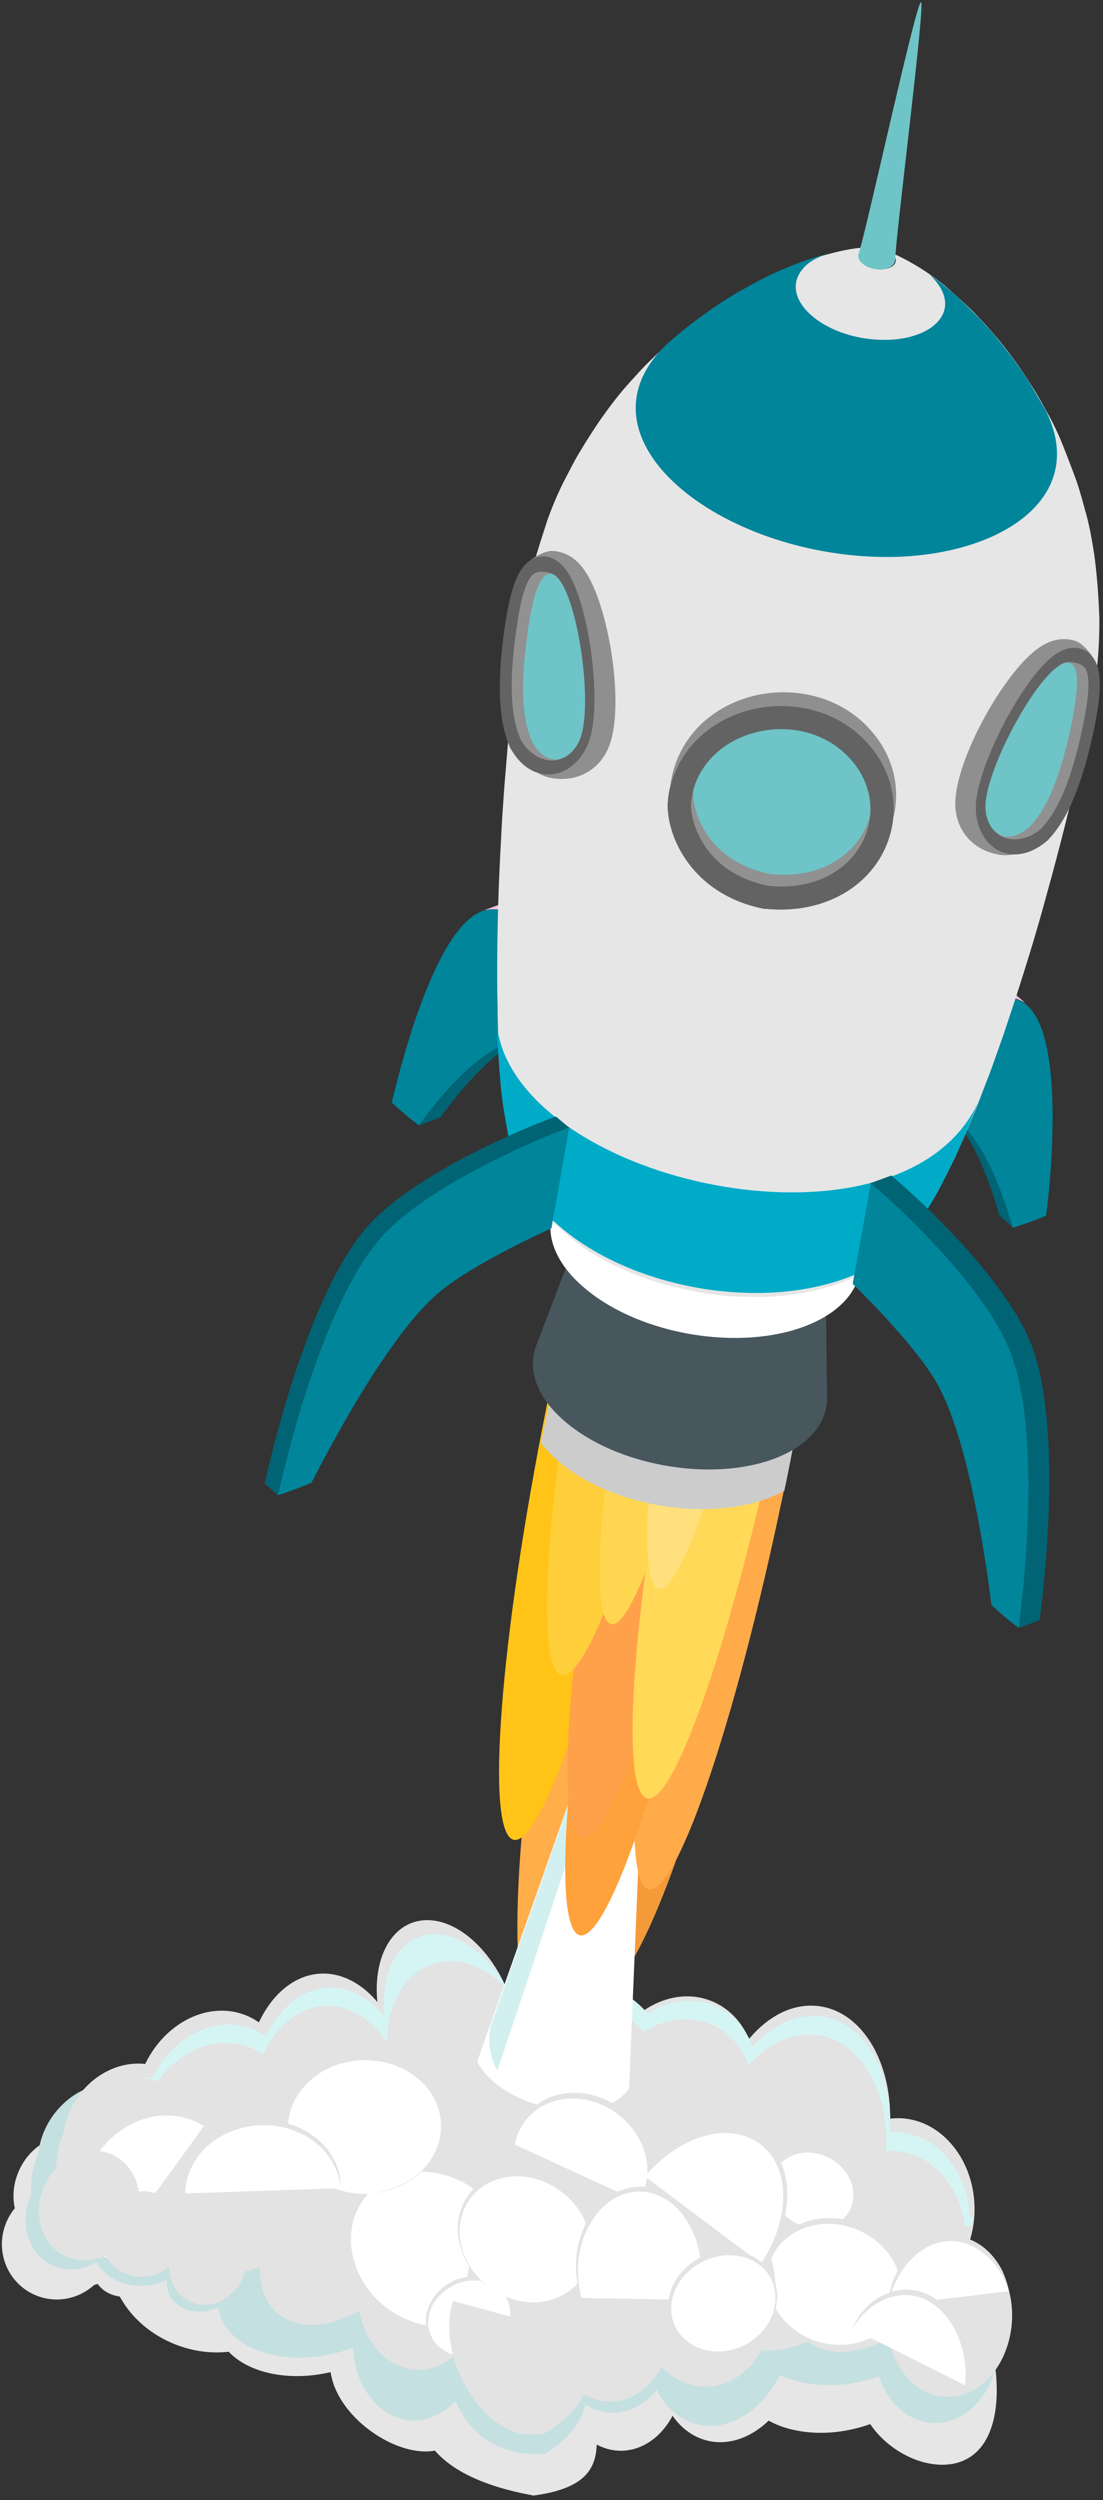 <svg width="289" height="655" xmlns="http://www.w3.org/2000/svg" xmlns:xlink="http://www.w3.org/1999/xlink" overflow="hidden"><rect width="100%" height="100%" fill="#333333" stroke="none"/><defs><clipPath id="clip0"><rect x="1740" y="340" width="289" height="655"/></clipPath></defs><g clip-path="url(#clip0)" transform="translate(-1740 -340)"><path d="M1927.03 649.607C1937.2 651.656 1935.4 703.178 1923 764.683 1910.61 826.189 1892.32 874.388 1882.15 872.339 1871.98 870.29 1873.78 818.768 1886.18 757.262 1898.58 695.757 1916.87 647.558 1927.03 649.607Z" fill="#FFAE4A" fill-rule="evenodd"/><path d="M1940.39 640.25C1950.56 642.299 1948.76 693.82 1936.36 755.326 1923.97 816.832 1905.67 865.031 1895.51 862.982 1885.34 860.932 1887.14 809.411 1899.54 747.905 1911.93 686.399 1930.23 638.2 1940.39 640.25Z" fill="#F59A38" fill-rule="evenodd"/><path d="M1914.92 902.983C1917.44 885.096 1931.26 872.255 1945.79 874.302 1960.32 876.348 1970.06 892.507 1967.54 910.394 1965.02 928.281 1951.2 941.122 1936.67 939.076 1922.14 937.029 1912.4 920.87 1914.92 902.983Z" fill="#E6E6E6" fill-rule="evenodd"/><path d="M1950.34 928.307C1950.04 915.256 1958.69 904.469 1969.67 904.213 1980.64 903.956 1989.79 914.327 1990.09 927.378 1990.4 940.428 1981.75 951.215 1970.77 951.472 1959.79 951.728 1950.65 941.357 1950.34 928.307Z" fill="#E6E6E6" fill-rule="evenodd"/><path d="M1856.05 914.846C1848.48 930.352 1831.86 935.985 1818.93 927.568 1805.99 919.151 1801.69 899.697 1809.24 884.282 1816.79 868.866 1833.43 863.143 1846.37 871.559 1859.3 879.976 1863.62 899.34 1856.05 914.846Z" fill="#E6E6E6" fill-rule="evenodd"/><path d="M1808.95 906.493C1804.21 918.655 1792.07 925.28 1781.84 921.291 1771.61 917.303 1767.16 904.21 1771.9 892.048 1776.65 879.886 1788.78 873.26 1799.01 877.249 1809.24 881.238 1813.69 894.331 1808.95 906.493Z" fill="#E6E6E6" fill-rule="evenodd"/><path d="M1817.34 943.856C1813.11 954.698 1799.1 959.359 1786.04 954.268 1772.99 949.176 1765.83 936.259 1770.06 925.417 1774.28 914.575 1788.3 909.914 1801.35 915.005 1814.41 920.097 1821.57 933.014 1817.34 943.856Z" fill="#E6E6E6" fill-rule="evenodd"/><path d="M1820.42 962.436C1806.01 963.435 1795.29 956.153 1796.5 946.132 1797.61 936.096 1810.25 927.158 1824.68 926.069 1839.09 925.07 1849.81 932.352 1848.6 942.372 1847.38 952.483 1834.74 961.421 1820.42 962.436Z" fill="#E6E6E6" fill-rule="evenodd"/><path d="M1930.91 902.741C1926.17 914.903 1914.03 921.528 1903.8 917.54 1893.58 913.551 1889.13 900.458 1893.87 888.296 1898.61 876.134 1910.75 869.509 1920.98 873.498 1931.21 877.486 1935.66 890.579 1930.91 902.741Z" fill="#E6E6E6" fill-rule="evenodd"/><path d="M1881.3 880.778C1883.87 893.138 1878.85 903.138 1870.21 903.105 1861.56 903.072 1852.45 893.003 1849.88 880.644 1847.31 868.284 1852.33 858.283 1860.98 858.317 1869.62 858.35 1878.73 868.419 1881.3 880.778Z" fill="#E6E6E6" fill-rule="evenodd"/><path d="M1904.53 885.772C1905.98 898.746 1898.3 910.249 1887.39 911.464 1876.48 912.68 1866.46 903.148 1865.02 890.174 1863.57 877.2 1871.25 865.697 1882.16 864.482 1893.07 863.266 1903.09 872.798 1904.53 885.772Z" fill="#E6E6E6" fill-rule="evenodd"/><path d="M1782.05 917.711C1775.93 926.152 1764.99 928.662 1757.62 923.318 1750.24 917.974 1749.22 906.8 1755.34 898.359 1761.46 889.919 1772.39 887.409 1779.77 892.753 1787.14 898.097 1788.16 909.271 1782.05 917.711Z" fill="#E6E6E6" fill-rule="evenodd"/><path d="M1784.23 925.162C1777.28 934.749 1764.84 937.588 1756.44 931.502 1748.04 925.416 1746.86 912.71 1753.81 903.122 1760.76 893.535 1773.2 890.696 1781.6 896.782 1790 902.868 1791.17 915.574 1784.23 925.162Z" fill="#E6E6E6" fill-rule="evenodd"/><path d="M1917.89 953.545C1921.23 964.179 1917.14 976.297 1908.76 980.589 1900.37 984.881 1890.78 979.658 1887.46 968.933 1884.12 958.299 1888.21 946.181 1896.59 941.889 1905.05 937.703 1914.55 942.911 1917.89 953.545Z" fill="#E6E6E6" fill-rule="evenodd"/><path d="M1861.37 948.061C1864.38 960.033 1865.83 977.127 1856.35 981.319 1846.87 985.51 1829.99 975.19 1826.98 963.218 1823.97 951.247 1829.15 938.205 1838.63 934.013 1848.11 929.821 1858.27 936.074 1861.37 948.061Z" fill="#E6E6E6" fill-rule="evenodd"/><path d="M1895.05 965.433 1852.05 955.538C1846.35 969.976 1845.93 987.671 1879.82 993.822 1901.36 990.915 1896.1 979.57 1895.05 965.433Z" fill="#E6E6E6" fill-rule="evenodd"/><path d="M1891.31 943.377C1890.18 954.528 1881.72 964.016 1872.3 964.684 1862.88 965.352 1856.2 956.826 1857.23 945.659 1858.36 934.508 1866.82 925.02 1876.24 924.353 1885.66 923.685 1892.43 932.226 1891.31 943.377Z" fill="#E6E6E6" fill-rule="evenodd"/><path d="M1768.36 919.236C1764.98 926.595 1757.03 930.169 1750.59 927.218 1744.15 924.267 1741.67 915.909 1745.04 908.549 1748.41 901.19 1756.36 897.616 1762.8 900.567 1769.24 903.518 1771.73 911.876 1768.36 919.236Z" fill="#E6E6E6" fill-rule="evenodd"/><path d="M1768.16 933.86C1764.79 941.22 1756.17 944.486 1748.9 941.156 1741.63 937.825 1738.47 929.159 1741.85 921.8 1745.22 914.441 1753.84 911.174 1761.11 914.505 1768.38 917.835 1771.54 926.501 1768.16 933.86Z" fill="#E6E6E6" fill-rule="evenodd"/><path d="M1783.18 936.161C1780.32 940.774 1774.08 942.932 1769.28 941.156 1764.47 939.38 1762.9 934.079 1765.75 929.466 1768.61 924.852 1774.85 922.695 1779.66 924.471 1784.46 926.246 1786.02 931.638 1783.18 936.161Z" fill="#E6E6E6" fill-rule="evenodd"/><path d="M1789.07 939.709C1786.21 944.322 1779.97 946.479 1775.16 944.704 1770.38 942.838 1768.78 937.627 1771.64 933.013 1774.5 928.4 1780.74 926.243 1785.54 928.018 1790.33 929.884 1791.93 935.095 1789.07 939.709Z" fill="#E6E6E6" fill-rule="evenodd"/><path d="M1771.94 933.438C1769.08 938.051 1762.84 940.209 1758.04 938.433 1753.23 936.657 1751.65 931.356 1754.51 926.743 1757.37 922.129 1763.61 919.972 1768.41 921.748 1773.2 923.614 1774.8 928.825 1771.94 933.438Z" fill="#E6E6E6" fill-rule="evenodd"/><path d="M1912.87 950.211C1916.13 936.475 1927.04 927.301 1937.23 929.721 1947.42 932.14 1953.04 945.236 1949.78 958.972 1946.52 972.708 1935.61 981.881 1925.42 979.462 1915.23 977.043 1909.61 963.946 1912.87 950.211Z" fill="#E6E6E6" fill-rule="evenodd"/><path d="M1957.71 977.298C1943.3 978.297 1932.58 971.015 1933.79 960.994 1934.9 950.958 1947.55 942.02 1961.97 940.931 1976.38 939.932 1987.1 947.214 1985.89 957.234 1984.69 967.255 1972.04 976.193 1957.71 977.298Z" fill="#E6E6E6" fill-rule="evenodd"/><path d="M1999.54 953.683C2002.55 965.655 2001.99 980.441 1992.51 984.633 1983.03 988.824 1968.25 980.828 1965.15 968.84 1962.14 956.868 1967.32 943.826 1976.8 939.634 1986.29 935.443 1996.43 941.786 1999.54 953.683Z" fill="#E6E6E6" fill-rule="evenodd"/><path d="M1925.57 926.803C1923.19 940.358 1899.28 947.478 1872.17 942.707 1845.06 937.935 1825.02 923.08 1827.4 909.525 1829.79 895.971 1853.7 888.85 1880.81 893.622 1907.92 898.393 1927.96 913.249 1925.57 926.803Z" fill="#E6E6E6" fill-rule="evenodd"/><path d="M1914.18 905.492C1916.7 887.605 1930.52 874.764 1945.05 876.811 1959.58 878.857 1969.31 895.016 1966.79 912.903 1964.28 930.79 1950.45 943.631 1935.92 941.585 1921.39 939.539 1911.66 923.379 1914.18 905.492Z" fill="#C5E0E0" fill-rule="evenodd"/><path d="M1948.91 924.156C1948.61 911.106 1957.26 900.318 1968.24 900.062 1979.21 899.805 1988.36 910.176 1988.66 923.227 1988.97 936.277 1980.32 947.064 1969.34 947.321 1958.36 947.577 1949.22 937.206 1948.91 924.156Z" fill="#C5E0E0" fill-rule="evenodd"/><path d="M1854.64 910.691C1847.07 926.197 1830.45 931.83 1817.52 923.413 1804.58 914.997 1800.28 895.542 1807.83 880.127 1815.4 864.621 1832.02 858.988 1844.96 867.404 1857.89 875.821 1862.21 895.185 1854.64 910.691Z" fill="#C5E0E0" fill-rule="evenodd"/><path d="M1809.62 905.865C1804.88 918.027 1792.74 924.653 1782.51 920.664 1772.28 916.675 1767.83 903.582 1772.58 891.42 1777.32 879.258 1789.45 872.633 1799.68 876.622 1809.91 880.611 1814.36 893.703 1809.62 905.865Z" fill="#C5E0E0" fill-rule="evenodd"/><path d="M1821.42 925.238C1816.01 939.097 1802.19 946.651 1790.55 942.111 1778.91 937.57 1773.85 922.655 1779.25 908.796 1784.66 894.937 1798.48 887.383 1810.12 891.923 1821.76 896.464 1826.82 911.379 1821.42 925.238Z" fill="#C5E0E0" fill-rule="evenodd"/><path d="M1821.08 957.622C1806.67 958.621 1795.95 951.339 1797.16 941.318 1798.27 931.282 1810.91 922.344 1825.34 921.255 1839.75 920.256 1850.47 927.538 1849.26 937.559 1848.04 947.669 1835.49 956.623 1821.08 957.622Z" fill="#C5E0E0" fill-rule="evenodd"/><path d="M1929.59 898.613C1924.85 910.775 1912.71 917.4 1902.48 913.411 1892.25 909.423 1887.81 896.33 1892.55 884.168 1897.29 872.006 1909.43 865.381 1919.66 869.369 1929.89 873.358 1934.33 886.451 1929.59 898.613Z" fill="#C5E0E0" fill-rule="evenodd"/><path d="M1879.98 876.639C1882.55 888.998 1877.54 899 1868.89 898.966 1860.25 898.933 1851.13 888.864 1848.56 876.505 1846 864.145 1851.01 854.144 1859.66 854.178 1868.3 854.211 1877.41 864.28 1879.98 876.639Z" fill="#C5E0E0" fill-rule="evenodd"/><path d="M1903.13 881.627C1904.57 894.601 1896.9 906.103 1885.98 907.319 1875.07 908.534 1865.05 899.002 1863.61 886.028 1862.16 873.055 1869.84 861.552 1880.75 860.336 1891.66 859.121 1901.68 868.653 1903.13 881.627Z" fill="#C5E0E0" fill-rule="evenodd"/><path d="M1780.64 913.542C1774.53 921.982 1763.59 924.492 1756.22 919.148 1748.84 913.804 1747.82 902.63 1753.94 894.19 1760.05 885.749 1770.99 883.239 1778.36 888.583 1785.74 893.927 1786.76 905.101 1780.64 913.542Z" fill="#C5E0E0" fill-rule="evenodd"/><path d="M1783.11 921.529C1776.16 931.117 1763.72 933.955 1755.32 927.869 1746.92 921.783 1745.75 909.077 1752.69 899.49 1759.64 889.902 1772.08 887.064 1780.48 893.15 1788.88 899.236 1790.06 911.942 1783.11 921.529Z" fill="#C5E0E0" fill-rule="evenodd"/><path d="M1915.83 943.6C1919.16 954.234 1915.08 966.352 1906.69 970.644 1898.31 974.936 1888.72 969.713 1885.4 958.989 1882.06 948.354 1886.15 936.236 1894.53 931.944 1902.9 927.743 1912.49 932.966 1915.83 943.6Z" fill="#C5E0E0" fill-rule="evenodd"/><path d="M1864.53 946.478C1867.28 957.288 1862.57 969.205 1853.91 972.982 1845.24 976.759 1836.02 971.042 1833.27 960.233 1830.52 949.423 1835.22 937.506 1843.89 933.729 1852.55 929.952 1861.78 935.669 1864.53 946.478Z" fill="#C5E0E0" fill-rule="evenodd"/><path d="M1889.9 939.223C1888.77 950.374 1880.31 959.861 1870.89 960.529 1861.47 961.197 1854.79 952.671 1855.82 941.504 1856.95 930.353 1865.41 920.865 1874.83 920.198 1884.34 919.546 1891.02 928.072 1889.9 939.223Z" fill="#C5E0E0" fill-rule="evenodd"/><path d="M1771.54 925.561C1768.16 932.921 1760.21 936.495 1753.77 933.544 1747.33 930.593 1744.85 922.234 1748.22 914.875 1751.59 907.516 1759.54 903.942 1765.98 906.893 1772.42 909.844 1774.91 918.202 1771.54 925.561Z" fill="#C5E0E0" fill-rule="evenodd"/><path d="M1802.5 940.026C1799.64 944.64 1793.4 946.797 1788.6 945.021 1783.81 943.155 1782.22 937.944 1785.07 933.331 1787.93 928.718 1794.17 926.56 1798.98 928.336 1803.76 930.202 1805.36 935.413 1802.5 940.026Z" fill="#C5E0E0" fill-rule="evenodd"/><path d="M1789.6 932.453C1786.03 937.964 1777.87 940.435 1771.27 937.785 1764.74 935.24 1762.28 928.576 1765.86 923.065 1769.43 917.555 1777.59 915.083 1784.19 917.734 1790.81 920.294 1793.17 926.943 1789.6 932.453Z" fill="#C5E0E0" fill-rule="evenodd"/><path d="M1910.21 945.938C1913.47 932.203 1924.38 923.029 1934.57 925.448 1944.76 927.868 1950.38 940.964 1947.11 954.699 1943.85 968.435 1932.95 977.609 1922.76 975.19 1912.57 972.77 1906.95 959.674 1910.21 945.938Z" fill="#C5E0E0" fill-rule="evenodd"/><path d="M1894.2 956.538 1858.47 948.11C1853.53 961.938 1860.58 984.761 1882.97 982.84 1893.38 976.021 1894.73 969.933 1894.2 956.538Z" fill="#C5E0E0" fill-rule="evenodd"/><path d="M1924.26 922.664C1921.87 936.219 1897.96 943.339 1870.85 938.568 1843.74 933.796 1823.7 918.941 1826.09 905.386 1828.47 891.832 1852.38 884.711 1879.49 889.483 1906.6 894.254 1926.64 909.11 1924.26 922.664Z" fill="#C5E0E0" fill-rule="evenodd"/><path d="M1930.84 917.497C1928.45 931.052 1904.54 938.172 1877.43 933.401 1850.33 928.629 1830.28 913.773 1832.67 900.219 1835.06 886.665 1858.97 879.545 1886.07 884.316 1913.18 889.087 1933.23 903.943 1930.84 917.497Z" fill="#E3E3E3" fill-rule="evenodd"/><path d="M1927.59 894.832C1930.11 876.945 1942.27 863.869 1954.74 865.626 1967.22 867.383 1975.29 883.308 1972.77 901.195 1970.25 919.082 1958.09 932.157 1945.62 930.4 1933.14 928.643 1925.07 912.718 1927.59 894.832Z" fill="#E3E3E3" fill-rule="evenodd"/><path d="M1955.59 919.055C1955.28 906.004 1963.93 895.217 1974.91 894.961 1985.89 894.704 1995.03 905.075 1995.34 918.125 1995.64 931.176 1986.99 941.963 1976.01 942.22 1965.04 942.476 1955.89 932.105 1955.59 919.055Z" fill="#E3E3E3" fill-rule="evenodd"/><path d="M1844.89 904.788C1839.43 919.922 1826.36 924.969 1815.82 916.138 1805.19 907.29 1801.08 887.867 1806.62 872.75 1812.16 857.633 1825.15 852.569 1835.78 861.417 1846.32 870.248 1850.43 889.671 1844.89 904.788Z" fill="#E3E3E3" fill-rule="evenodd"/><path d="M1814.22 897.19C1809.48 909.352 1797.34 915.978 1787.11 911.989 1776.88 908 1772.43 894.907 1777.18 882.745 1781.92 870.583 1794.05 863.958 1804.28 867.947 1814.51 871.936 1818.96 885.028 1814.22 897.19Z" fill="#E3E3E3" fill-rule="evenodd"/><path d="M1821.54 920.121C1815.15 933.137 1802.99 938.81 1794.37 932.828 1785.75 926.845 1783.9 911.45 1790.2 898.418 1796.58 885.402 1808.74 879.728 1817.36 885.711 1826.07 891.709 1827.92 907.105 1821.54 920.121Z" fill="#E3E3E3" fill-rule="evenodd"/><path d="M1838.89 942.058C1827.78 951.266 1814.81 951.495 1809.95 942.639 1805.09 933.784 1810.18 919.144 1821.27 910.027 1832.38 900.819 1845.35 900.59 1850.21 909.446 1855.17 918.227 1850.09 932.866 1838.89 942.058Z" fill="#E3E3E3" fill-rule="evenodd"/><path d="M1936.18 893.438C1931.44 905.6 1919.3 912.226 1909.08 908.237 1898.85 904.248 1894.4 891.155 1899.14 878.994 1903.88 866.832 1916.02 860.206 1926.25 864.195 1936.48 868.184 1940.93 881.277 1936.18 893.438Z" fill="#E3E3E3" fill-rule="evenodd"/><path d="M1875.09 868.521C1878.02 882.526 1872.39 893.907 1862.54 893.848 1852.69 893.788 1842.32 882.383 1839.48 868.394 1836.55 854.39 1842.18 843.008 1852.03 843.068 1861.79 843.111 1872.16 854.517 1875.09 868.521Z" fill="#E3E3E3" fill-rule="evenodd"/><path d="M1864.29 887.552C1866.86 899.912 1861.85 909.913 1853.2 909.879 1844.56 909.846 1835.44 899.777 1832.88 887.418 1830.31 875.059 1835.32 865.058 1843.97 865.091 1852.61 865.124 1861.73 875.193 1864.29 887.552Z" fill="#E3E3E3" fill-rule="evenodd"/><path d="M1887.33 898.461C1874.4 896.667 1865.14 886.397 1866.64 875.521 1868.15 864.646 1879.86 857.284 1892.79 859.078 1905.72 860.871 1914.98 871.142 1913.47 882.017 1911.96 892.892 1900.26 900.254 1887.33 898.461Z" fill="#E3E3E3" fill-rule="evenodd"/><path d="M1787.32 908.414C1781.21 916.855 1770.27 919.365 1762.9 914.021 1755.52 908.677 1754.5 897.503 1760.62 889.062 1766.73 880.622 1777.67 878.112 1785.04 883.456 1792.42 888.8 1793.44 899.974 1787.32 908.414Z" fill="#E3E3E3" fill-rule="evenodd"/><path d="M1789.66 916.422C1782.71 926.009 1770.27 928.848 1761.87 922.762 1753.48 916.675 1752.3 903.969 1759.25 894.382 1766.19 884.794 1778.63 881.956 1787.03 888.042 1795.43 894.128 1796.61 906.834 1789.66 916.422Z" fill="#E3E3E3" fill-rule="evenodd"/><path d="M1790.18 898.508C1791.89 894.622 1794.27 891.135 1797.38 888.241 1798.93 886.839 1800.73 885.575 1802.67 884.613 1804.59 883.742 1806.75 883.099 1808.92 882.923 1813.26 882.571 1817.64 884.644 1820.41 887.922 1823.19 891.201 1824.58 895.446 1824.96 899.607 1824.2 895.473 1822.58 891.467 1819.76 888.459 1817.03 885.467 1813 883.547 1808.93 883.947 1806.86 884.049 1804.9 884.634 1803.09 885.431 1801.26 886.318 1799.56 887.507 1797.93 888.803 1794.78 891.41 1792.22 894.866 1790.18 898.508Z" fill="#E3E3E3" fill-rule="evenodd"/><path d="M1768.22 931.852C1759.81 925.721 1758.6 913.043 1765.6 903.391 1772.58 893.83 1785.01 890.9 1793.42 897.031L1768.22 931.852Z" fill="#FFFFFF" fill-rule="evenodd"/><path d="M1768.22 931.852C1766.06 930.357 1764.18 928.352 1762.92 925.99 1761.66 923.629 1760.92 920.987 1760.73 918.349 1760.28 912.968 1762.08 907.516 1765.18 903.131 1768.35 898.852 1772.95 895.475 1778.2 894.167 1780.83 893.513 1783.54 893.432 1786.15 893.893 1788.77 894.353 1791.28 895.445 1793.4 897.121 1789 894.114 1783.33 893.581 1778.43 894.952 1773.45 896.308 1769.07 899.536 1766 903.741 1762.94 907.946 1761.28 913.142 1761.49 918.296 1761.7 923.449 1764.03 928.697 1768.22 931.852Z" fill="#E3E3E3" fill-rule="evenodd"/><path d="M1915.04 940.671C1918.38 951.305 1914.29 963.423 1905.91 967.715 1897.52 972.007 1887.93 966.784 1884.61 956.059 1881.27 945.425 1885.36 933.307 1893.74 929.015 1902.11 924.813 1911.72 929.946 1915.04 940.671Z" fill="#E3E3E3" fill-rule="evenodd"/><path d="M1865.75 933.204C1868.5 944.014 1863.79 955.931 1855.13 959.708 1846.46 963.485 1837.24 957.768 1834.49 946.959 1831.74 936.149 1836.44 924.233 1845.11 920.455 1853.7 916.572 1862.93 922.289 1865.75 933.204Z" fill="#E3E3E3" fill-rule="evenodd"/><path d="M1959.72 964.814C1945.31 965.813 1934.59 958.531 1935.8 948.51 1936.91 938.474 1949.56 929.536 1963.98 928.447 1978.39 927.448 1989.11 934.73 1987.9 944.751 1986.68 954.861 1974.13 963.815 1959.72 964.814Z" fill="#C5E0E0" fill-rule="evenodd"/><path d="M2001.06 947.16C2003.81 957.969 1999.11 969.886 1990.44 973.663 1981.78 977.441 1972.55 971.724 1969.8 960.914 1967.05 950.105 1971.76 938.188 1980.42 934.41 1989.09 930.633 1998.31 936.35 2001.06 947.16Z" fill="#C5E0E0" fill-rule="evenodd"/><path d="M1977.55 949.16C1966.44 958.368 1953.47 958.597 1948.61 949.741 1943.75 940.886 1948.83 926.246 1959.93 917.129 1971.04 907.921 1984.01 907.692 1988.87 916.548 1993.82 925.419 1988.73 940.059 1977.55 949.16Z" fill="#E3E3E3" fill-rule="evenodd"/><path d="M1953.46 952.828C1940.32 958.794 1927.74 955.743 1925.28 945.915 1922.82 936.087 1931.49 923.287 1944.55 917.305 1957.6 911.324 1970.27 914.391 1972.73 924.219 1975.18 934.046 1966.51 946.846 1953.46 952.828Z" fill="#E3E3E3" fill-rule="evenodd"/><path d="M2004.41 940.306C2007.16 951.116 2002.45 963.033 1993.79 966.81 1985.12 970.587 1975.9 964.87 1973.15 954.061 1970.4 943.251 1975.1 931.335 1983.77 927.557 1992.34 923.764 2001.57 929.481 2004.41 940.306Z" fill="#E3E3E3" fill-rule="evenodd"/><path d="M1947.99 922.153C1942.64 918.977 1940.56 912.593 1943.35 907.893 1946.14 903.194 1952.74 901.959 1958.09 905.135 1963.44 908.311 1965.52 914.695 1962.73 919.394 1959.94 924.094 1953.34 925.329 1947.99 922.153Z" fill="#FFFFFF" fill-rule="evenodd"/><path d="M1947.97 922.187C1945.62 920.749 1943.57 918.622 1942.65 915.948 1941.62 913.348 1941.69 910.291 1943.07 907.743 1944.45 905.194 1947.16 903.532 1949.93 903.09 1952.8 902.664 1955.76 903.279 1958.2 904.732 1960.64 906.185 1962.66 908.493 1963.57 911.257 1964.49 913.932 1964.3 917.153 1962.75 919.579 1961.21 922.005 1958.51 923.578 1955.77 923.839 1953.27 924.328 1950.41 923.64 1947.97 922.187ZM1947.97 922.187C1950.34 923.534 1953.19 924.222 1955.97 923.78 1958.65 923.323 1961.17 921.719 1962.51 919.351 1963.86 916.984 1963.9 914.107 1962.95 911.613 1961.99 909.119 1960.13 907.024 1957.85 905.693 1955.57 904.362 1952.81 903.689 1950.14 904.056 1947.47 904.424 1944.98 905.847 1943.56 908.109 1942.14 910.37 1941.89 913.395 1942.83 915.979 1943.77 918.564 1945.62 920.749 1947.97 922.187Z" fill="#E3E3E3" fill-rule="evenodd"/><path d="M1952.95 953.071C1943.57 949.417 1938.55 939.805 1941.75 931.601 1944.94 923.397 1955.14 919.709 1964.52 923.363 1973.9 927.018 1978.92 936.63 1975.73 944.834 1972.53 953.038 1962.33 956.726 1952.95 953.071Z" fill="#FFFFFF" fill-rule="evenodd"/><path d="M1952.87 953.003C1948.68 951.429 1945.02 948.459 1942.73 944.522 1940.43 940.675 1939.64 935.697 1941.33 931.345 1942.94 926.976 1946.71 923.546 1951.15 922.095 1955.59 920.644 1960.48 920.854 1964.85 922.46 1969.2 924.157 1972.92 927.323 1975.18 931.441 1977.44 935.468 1977.94 940.578 1976.15 944.915 1974.37 949.252 1970.47 952.38 1966.15 953.666 1961.81 955.043 1957.04 954.668 1952.87 953.003ZM1952.87 953.003C1957.06 954.578 1961.75 954.846 1966.02 953.364 1970.26 951.971 1973.82 948.69 1975.28 944.576 1976.84 940.478 1976.09 935.787 1973.94 932.153 1971.8 928.428 1968.21 925.564 1964.2 924.021 1960.21 922.388 1955.6 922.135 1951.56 923.469 1947.43 924.697 1943.75 927.676 1942.1 931.758 1940.36 935.824 1940.81 940.648 1943.02 944.479 1945.12 948.384 1948.79 951.355 1952.87 953.003Z" fill="#E3E3E3" fill-rule="evenodd"/><path d="M1972.58 944.1C1973.59 936.743 1977.72 930.214 1983.68 927.541 1992.25 923.748 2001.57 929.481 2004.32 940.29L1972.58 944.1Z" fill="#FFFFFF" fill-rule="evenodd"/><path d="M1972.58 944.1C1972.82 940.05 1974.19 936.011 1976.64 932.629 1979.01 929.231 1982.72 926.629 1986.95 925.884 1991.17 925.139 1995.63 926.761 1998.66 929.62 2000.18 931.005 2001.46 932.718 2002.44 934.565 2003.33 936.396 2004 938.375 2004.39 940.397 2003.12 936.544 2001.04 933.016 1997.94 930.518 1994.94 928.035 1991.01 926.599 1987.16 927.317 1985.24 927.631 1983.44 928.338 1981.76 929.437 1980.1 930.446 1978.73 931.88 1977.43 933.419 1975.04 936.44 1973.46 940.161 1972.58 944.1Z" fill="#E3E3E3" fill-rule="evenodd"/><path d="M1841.69 944.978C1831.58 937.627 1828.6 924.502 1835.03 915.662 1841.46 906.823 1854.86 905.617 1864.97 912.968 1875.08 920.319 1878.06 933.444 1871.63 942.283 1865.2 951.123 1851.8 952.329 1841.69 944.978Z" fill="#FFFFFF" fill-rule="evenodd"/><path d="M1841.72 944.976C1837.17 941.757 1833.72 937.056 1832.26 931.59 1830.7 926.199 1831.4 920.09 1834.66 915.36 1837.91 910.629 1843.54 907.713 1849.28 907.329 1855.02 906.944 1860.83 908.804 1865.55 912.145 1870.16 915.561 1873.74 920.564 1875.08 926.195 1876.52 931.751 1875.49 938.083 1872 942.585 1868.59 947.193 1862.84 949.716 1857.33 949.862 1851.78 950.188 1846.17 948.27 1841.72 944.976ZM1841.72 944.976C1846.27 948.195 1851.83 949.918 1857.38 949.591 1862.83 949.249 1868.25 946.482 1871.27 941.991 1874.39 937.515 1875.04 931.677 1873.52 926.572 1872.11 921.393 1868.71 916.889 1864.43 913.717 1860.15 910.545 1854.79 908.764 1849.44 909.032 1844.11 909.21 1838.76 911.616 1835.48 915.97 1832.11 920.307 1831.17 926.188 1832.55 931.548 1833.84 936.891 1837.28 941.682 1841.72 944.976Z" fill="#E3E3E3" fill-rule="evenodd"/><path d="M1896.57 934.071C1895.45 945.222 1886.99 954.71 1877.57 955.378 1868.15 956.045 1861.46 947.52 1862.5 936.353 1863.62 925.202 1872.08 915.714 1881.5 915.047 1890.91 914.469 1897.68 923.011 1896.57 934.071Z" fill="#E3E3E3" fill-rule="evenodd"/><path d="M1836.22 914.803C1824.99 915.21 1815.6 907.547 1815.24 897.687 1814.89 887.827 1823.7 879.504 1834.92 879.097 1846.15 878.691 1855.54 886.354 1855.89 896.214 1856.25 906.073 1847.44 914.396 1836.22 914.803Z" fill="#FFFFFF" fill-rule="evenodd"/><path d="M1836.17 914.695C1831.2 914.937 1826.06 913.474 1822.03 910.44 1817.99 907.496 1815.01 902.785 1814.8 897.632 1814.5 892.463 1816.88 887.393 1820.74 883.979 1824.59 880.565 1829.67 878.668 1834.84 878.368 1839.98 878.249 1845.21 879.728 1849.31 882.868 1853.4 886.008 1856.16 890.958 1856.19 896.079 1856.31 901.217 1853.76 906.164 1849.94 909.398 1846.17 912.828 1841.22 914.56 1836.17 914.695ZM1836.17 914.695C1841.14 914.454 1846.11 912.632 1849.86 909.292 1853.61 905.952 1855.87 901.047 1855.53 896.149 1855.28 891.176 1852.54 886.693 1848.57 883.855 1844.71 880.943 1839.74 879.603 1834.87 879.769 1830.01 879.936 1825.14 881.684 1821.51 884.86 1817.79 888.019 1815.39 892.712 1815.45 897.653 1815.51 902.594 1818.11 907.332 1822.05 910.35 1826.16 913.4 1831.21 914.846 1836.17 914.695Z" fill="#E3E3E3" fill-rule="evenodd"/><path d="M1788.54 914.685C1788.13 904.846 1796.95 896.536 1808.17 896.186 1819.41 895.746 1828.84 903.453 1829.16 913.276L1788.54 914.685Z" fill="#FFFFFF" fill-rule="evenodd"/><path d="M1788.54 914.685C1788.32 912.228 1788.78 909.611 1789.75 907.271 1790.72 904.93 1792.31 902.79 1794.19 901.075 1797.98 897.555 1803.14 895.674 1808.21 895.448 1813.34 895.329 1818.57 896.808 1822.65 900.038 1824.7 901.608 1826.39 903.672 1827.57 905.927 1828.76 908.182 1829.34 910.702 1829.27 913.202 1828.85 908.198 1825.92 903.682 1822.04 900.861 1818.08 898.023 1813.21 896.608 1808.34 896.775 1803.48 896.942 1798.7 898.706 1794.91 901.759 1791.08 904.993 1788.59 909.67 1788.54 914.685Z" fill="#E3E3E3" fill-rule="evenodd"/><path d="M1775.03 923.202C1771.65 930.561 1763.7 934.135 1757.26 931.184 1750.82 928.233 1748.33 919.875 1751.71 912.515 1755.08 905.156 1763.03 901.582 1769.47 904.533 1775.91 907.484 1778.4 915.842 1775.03 923.202Z" fill="#E3E3E3" fill-rule="evenodd"/><path d="M1867.45 955.925C1861.93 958.808 1855.41 957.218 1852.88 952.375 1850.34 947.532 1852.76 941.269 1858.28 938.386 1863.8 935.503 1870.32 937.093 1872.85 941.936 1875.38 946.779 1872.96 953.043 1867.45 955.925Z" fill="#FFFFFF" fill-rule="evenodd"/><path d="M1867.43 955.918C1864.96 957.252 1862.08 957.768 1859.39 957.201 1856.68 956.725 1854.09 955.059 1852.68 952.486 1851.26 950.003 1851.26 946.84 1852.38 944.154 1853.5 941.468 1855.56 939.318 1858.13 937.91 1860.69 936.593 1863.66 936.092 1866.51 936.781 1869.3 937.364 1871.85 939.209 1873.17 941.767 1874.49 944.324 1874.31 947.456 1873.22 949.961 1871.93 952.525 1869.88 954.675 1867.43 955.918ZM1867.43 955.918C1869.89 954.585 1871.93 952.525 1872.95 949.913 1874.04 947.408 1873.92 944.409 1872.66 942.048 1871.4 939.687 1868.88 938.128 1866.27 937.667 1863.66 937.117 1860.87 937.649 1858.51 938.907 1856.15 940.166 1854.13 942.136 1853.05 944.552 1851.98 946.967 1851.83 949.918 1853.09 952.279 1854.24 954.714 1856.73 956.454 1859.42 957.021 1862.11 957.587 1864.97 957.161 1867.43 955.918Z" fill="#E3E3E3" fill-rule="evenodd"/><path d="M1868.28 939.418C1860.04 933.409 1857.63 922.753 1862.9 915.586 1868.16 908.419 1879.04 907.358 1887.29 913.367 1895.53 919.376 1897.94 930.032 1892.67 937.199 1887.41 944.366 1876.54 945.337 1868.28 939.418Z" fill="#FFFFFF" fill-rule="evenodd"/><path d="M1868.28 939.418C1864.65 936.824 1861.79 932.973 1860.61 928.579 1859.32 924.259 1859.84 919.233 1862.57 915.342 1865.21 911.434 1869.81 909.081 1874.51 908.793 1879.21 908.504 1883.97 909.993 1887.77 912.709 1891.56 915.514 1894.39 919.547 1895.53 924.121 1896.68 928.695 1895.88 933.764 1893 937.443 1890.2 941.228 1885.57 943.205 1881.06 943.435 1876.48 943.559 1871.92 942.012 1868.28 939.418ZM1868.28 939.418C1872.01 942.027 1876.5 943.469 1881.02 943.148 1885.54 942.828 1889.84 940.608 1892.34 936.955 1894.94 933.318 1895.4 928.563 1894.18 924.44 1893.05 920.242 1890.27 916.497 1886.8 914.025 1883.34 911.463 1878.96 909.948 1874.63 910.209 1870.32 910.381 1865.98 912.315 1863.32 915.846 1860.65 919.376 1859.81 924.158 1860.9 928.536 1861.91 932.808 1864.68 936.644 1868.28 939.418Z" fill="#E3E3E3" fill-rule="evenodd"/><path d="M1803.43 937.212C1800.67 942.793 1794.47 945.358 1789.57 942.941 1784.67 940.524 1782.93 934.039 1785.68 928.458 1788.43 922.877 1794.64 920.312 1799.54 922.729 1804.44 925.146 1806.18 931.631 1803.43 937.212Z" fill="#E3E3E3" fill-rule="evenodd"/><path d="M1787.14 930.179C1784.39 935.761 1777.74 938.108 1772.29 935.422 1766.85 932.736 1764.67 926.034 1767.42 920.453 1770.17 914.872 1776.82 912.524 1782.26 915.21 1787.71 917.896 1789.89 924.598 1787.14 930.179Z" fill="#E3E3E3" fill-rule="evenodd"/><path d="M1992.9 964.98C1993.42 961.535 1993.39 957.995 1992.43 954.477 1989.68 943.667 1980.45 937.95 1971.78 941.728 1968.16 943.321 1965.21 946.337 1963.24 950.085L1992.9 964.98Z" fill="#FFFFFF" fill-rule="evenodd"/><path d="M1992.9 964.98C1993.27 960.766 1992.71 956.573 1991.25 952.689 1989.78 948.895 1987.33 945.393 1983.97 943.314 1980.63 941.145 1976.34 940.669 1972.55 942.141 1968.68 943.507 1965.55 946.491 1963.33 950.101 1964.95 946.199 1967.98 942.732 1972.09 941.038 1974.12 940.092 1976.32 939.735 1978.61 939.952 1980.81 940.153 1983 940.911 1984.84 942.072 1988.6 944.501 1991.17 948.395 1992.5 952.444 1993.76 956.387 1993.9 960.877 1992.9 964.98Z" fill="#E3E3E3" fill-rule="evenodd"/><path d="M1905.35 940.906C1904.53 926.813 1912.33 914.891 1922.79 914.277 1933.24 913.663 1942.39 924.589 1943.22 938.682 1944.05 952.774 1936.24 964.697 1925.79 965.311 1915.33 965.925 1906.18 954.999 1905.35 940.906Z" fill="#E3E3E3" fill-rule="evenodd"/><path d="M1894.52 952.595 1858.75 942.856C1853.8 956.683 1866.92 981.505 1882.89 977.432 1893.39 970.629 1895.14 966.005 1894.52 952.595Z" fill="#E3E3E3" fill-rule="evenodd"/><path d="M1857.3 853.855C1848.1 854.284 1841.74 862.932 1841.43 874.226 1841.32 874.3 1841.13 874.359 1841.02 874.433 1839.74 872.719 1838.34 871.17 1836.8 869.876 1826.9 861.622 1814.97 865.476 1808.9 878.269 1807.83 877.521 1806.64 876.847 1805.34 876.339 1796.89 873.084 1787.18 876.957 1781.34 885.324 1779.85 884.783 1778.33 884.423 1776.77 884.333 1777.81 884.237 1778.92 884.248 1779.91 884.422 1785.18 873.535 1796.51 867.808 1806.18 871.556 1807.48 872.065 1808.58 872.723 1809.75 873.487 1815.81 860.693 1827.75 856.84 1837.64 865.094 1838.78 866.038 1839.81 867.057 1840.72 868.24 1839.52 856.028 1844.96 846.754 1853.9 846.745 1861.05 846.795 1868.47 852.751 1873.07 861.469 1868.64 856.503 1863.02 853.56 1857.3 853.855Z" fill="#D5F5F5" fill-rule="evenodd"/><path d="M1994.99 920.881C1994.73 920.743 1994.46 920.695 1994.1 920.632 1993.44 908.516 1985.19 898.877 1974.81 898.632 1974.25 898.627 1973.7 898.622 1973.21 898.723 1974.03 883.517 1967.1 870.576 1956.12 868.458 1949.37 867.177 1942.59 870.263 1937.18 876.194 1935.49 871.524 1932.17 867.683 1927.68 865.685 1921.9 863.087 1915.22 864.05 1909.68 867.54 1906.15 863.29 1900.77 860.018 1894.36 858.891 1887.7 857.625 1881.24 858.907 1876.35 861.86 1876.9 862.98 1877.45 864.099 1877.98 865.309 1882.5 863.407 1887.84 862.672 1893.33 863.731 1899.72 864.949 1905.02 868.115 1908.64 872.38 1914.2 868.801 1920.78 867.912 1926.64 870.525 1931.13 872.524 1934.45 876.365 1936.14 881.035 1941.56 875.104 1948.33 872.018 1955.08 873.299 1965.97 875.401 1972.99 888.358 1972.18 903.563 1972.73 903.568 1973.22 903.467 1973.77 903.472 1983.5 903.696 1991.48 912.264 1992.89 923.302 1993.46 923.217 1994.02 923.222 1994.58 923.227L1994.99 920.881Z" fill="#D5F5F5" fill-rule="evenodd"/><path d="M1865.04 880.149C1871.11 892.193 1897.12 898.168 1904.83 887.152L1910.47 751.492 1865.04 880.149Z" fill="#FFFFFF" fill-rule="evenodd"/><path d="M1874.89 901.882C1875.21 899.521 1876.09 897.164 1877.56 895.189 1882.82 888.022 1893.7 886.961 1901.95 892.97 1910.19 898.979 1912.59 909.635 1907.33 916.802L1874.89 901.882Z" fill="#FFFFFF" fill-rule="evenodd"/><path d="M1874.89 901.883C1875.06 899.308 1875.97 896.771 1877.47 894.616 1879.06 892.476 1881.12 890.793 1883.65 889.656 1888.58 887.547 1894.35 888.006 1899.15 890.339 1903.85 892.746 1907.86 896.895 1909.58 901.941 1910.44 904.419 1910.79 907.179 1910.44 909.721 1910.07 912.354 1908.99 914.769 1907.33 916.802 1910.05 912.444 1910.29 906.903 1908.38 902.382 1906.59 897.787 1902.89 893.973 1898.43 891.794 1894.08 889.54 1888.76 889.16 1884.09 890.85 1879.4 892.63 1875.78 896.83 1874.89 901.883Z" fill="#E3E3E3" fill-rule="evenodd"/><path d="M1910.17 752.182 1868.7 870.467C1867.6 875.111 1868.47 879.17 1870.31 882.471 1871.25 879.753 1894 812.315 1905.44 774.793 1910.47 758.375 1910.17 752.182 1910.17 752.182Z" fill="#D3F0F0" fill-rule="evenodd"/><path d="M1939.36 933.044C1947.85 921.794 1947.95 907.486 1939.57 901.174 1931.2 894.862 1917.47 898.865 1908.96 910.205L1939.36 933.044Z" fill="#FFFFFF" fill-rule="evenodd"/><path d="M1939.36 933.044C1942.63 928.224 1944.83 922.565 1945.18 916.86 1945.32 913.999 1945.09 911.075 1944.06 908.475 1943.13 905.8 1941.41 903.45 1939.19 901.758 1936.98 900.066 1934.17 899.107 1931.41 898.901 1928.57 898.679 1925.69 899.195 1923.01 900.12 1917.56 902.044 1912.83 905.676 1909.05 910.221 1912.41 905.416 1917.02 901.391 1922.63 899.122 1925.43 898.033 1928.42 897.443 1931.46 897.606 1934.5 897.769 1937.49 898.76 1939.95 900.59 1944.95 904.446 1946.77 911 1946.19 916.944 1945.7 922.904 1943.14 928.499 1939.36 933.044Z" fill="#E3E3E3" fill-rule="evenodd"/><path d="M1892.37 942.077C1889.04 931.442 1893.12 919.324 1901.51 915.032 1909.89 910.74 1919.48 915.964 1922.8 926.688 1924.47 932.005 1924.3 937.742 1922.7 942.578L1892.37 942.077Z" fill="#FFFFFF" fill-rule="evenodd"/><path d="M1892.37 942.077C1890.24 936.213 1890.41 929.452 1893.02 923.586 1894.28 920.645 1896.24 918.012 1898.82 916.047 1901.3 914.066 1904.58 912.876 1907.84 912.891 1911.16 913.011 1914.28 914.305 1916.8 916.421 1919.32 918.447 1921.17 921.19 1922.42 924.109 1924.91 930.036 1924.94 936.739 1922.7 942.578 1924.42 936.553 1923.98 930.057 1921.42 924.491 1920.14 921.753 1918.35 919.207 1915.99 917.302 1913.63 915.398 1910.76 914.243 1907.79 914.186 1904.83 914.129 1901.87 915.096 1899.48 917.002 1897.03 918.802 1895.29 921.287 1893.88 924.015 1892.56 926.76 1891.75 929.78 1891.49 932.805 1891.31 935.937 1891.6 939.057 1892.37 942.077Z" fill="#E3E3E3" fill-rule="evenodd"/><path d="M1935.25 954.305C1928.21 957.984 1919.9 955.986 1916.69 949.842 1913.48 943.698 1916.59 935.736 1923.63 932.057 1930.67 928.378 1938.98 930.377 1942.19 936.521 1945.4 942.664 1942.29 950.627 1935.25 954.305Z" fill="#FFFFFF" fill-rule="evenodd"/><path d="M1935.23 954.365C1932.15 956.054 1928.41 956.698 1924.99 956.004 1921.47 955.385 1918.22 953.231 1916.46 950.037 1914.7 946.843 1914.66 942.836 1916 939.444 1917.43 936.068 1920.06 933.276 1923.35 931.528 1926.62 929.871 1930.45 929.243 1934.02 930.058 1937.62 930.784 1940.83 933.117 1942.48 936.476 1944.13 939.745 1943.9 943.704 1942.5 946.899 1941 950.169 1938.31 952.766 1935.23 954.365ZM1935.23 954.365C1938.32 952.676 1940.92 950.063 1942.25 946.762 1943.56 943.55 1943.49 939.724 1941.87 936.742 1940.27 933.67 1937.08 931.713 1933.74 931.125 1930.42 930.447 1926.86 931.123 1923.89 932.648 1920.93 934.172 1918.34 936.694 1916.96 939.799 1915.58 942.905 1915.39 946.593 1916.99 949.666 1918.5 952.722 1921.54 955.024 1925.04 955.733 1928.44 956.517 1932.07 955.948 1935.23 954.365Z" fill="#E3E3E3" fill-rule="evenodd"/><path d="M1919.52 599.294C1927.11 600.823 1923.22 651.923 1910.82 713.429 1898.42 774.935 1882.22 823.555 1874.63 822.025 1867.05 820.496 1870.94 769.396 1883.34 707.89 1895.73 646.385 1911.93 597.764 1919.52 599.294Z" fill="#FFC417" fill-rule="evenodd"/><path d="M1954.92 612.229C1962.51 613.759 1958.61 664.859 1946.22 726.365 1933.82 787.87 1917.62 836.49 1910.03 834.961 1902.44 833.432 1906.34 782.332 1918.73 720.826 1931.13 659.32 1947.33 610.7 1954.92 612.229Z" fill="#FFAB4A" fill-rule="evenodd"/><path d="M1936.86 624.312C1944.45 625.841 1940.55 676.941 1928.16 738.447 1915.76 799.953 1899.56 848.573 1891.97 847.044 1884.38 845.514 1888.28 794.414 1900.67 732.908 1913.07 671.403 1929.27 622.782 1936.86 624.312Z" fill="#FFA23B" fill-rule="evenodd"/><path d="M1937.44 598.913C1945.03 600.443 1941.13 651.543 1928.74 713.048 1916.34 774.554 1900.14 823.174 1892.55 821.645 1884.96 820.116 1888.86 769.015 1901.26 707.51 1913.65 646.004 1929.85 597.384 1937.44 598.913Z" fill="#FFA14A" fill-rule="evenodd"/><path d="M1954.5 588.438C1962.09 589.967 1958.2 641.068 1945.8 702.573 1933.41 764.079 1917.2 812.699 1909.62 811.17 1902.03 809.64 1905.92 758.54 1918.32 697.035 1930.71 635.529 1946.91 586.909 1954.5 588.438Z" fill="#FFD957" fill-rule="evenodd"/><path d="M1932.09 556.127C1939.68 557.656 1935.78 608.756 1923.39 670.262 1910.99 731.768 1894.79 780.388 1887.2 778.858 1879.61 777.329 1883.51 726.229 1895.91 664.723 1908.3 603.218 1924.5 554.597 1932.09 556.127Z" fill="#FFCE3B" fill-rule="evenodd"/><path d="M1935.56 589.848C1941.51 591.048 1938.41 631.345 1928.63 679.856 1918.86 728.366 1906.11 766.719 1900.15 765.519 1894.2 764.319 1897.3 724.022 1907.08 675.512 1916.85 627.002 1929.61 588.649 1935.56 589.848Z" fill="#FFD64F" fill-rule="evenodd"/><path d="M1948.01 580.594C1953.96 581.794 1950.86 622.091 1941.08 670.602 1931.31 719.112 1918.56 757.465 1912.6 756.265 1906.65 755.065 1909.75 714.768 1919.53 666.258 1929.31 617.747 1942.06 579.395 1948.01 580.594Z" fill="#FFE07D" fill-rule="evenodd"/><path d="M1951.52 534.225C1957.47 535.424 1954.37 575.722 1944.6 624.232 1934.82 672.742 1922.07 711.095 1916.12 709.896 1910.16 708.696 1913.26 668.399 1923.04 619.888 1932.82 571.378 1945.57 533.025 1951.52 534.225Z" fill="#473A17" fill-rule="evenodd"/><path d="M1935.45 662.957C1932.98 663.823 1927.29 663.38 1922.7 661.922 1919.08 660.82 1917.31 659.297 1918.02 658.4 1916.56 660.375 1914.7 663.024 1913.23 664.999 1912.5 665.987 1911.52 667.303 1910.88 668.307 1909.42 670.282 1907.56 672.931 1906.09 674.906 1904.63 676.881 1902.77 679.53 1901.3 681.505 1900.57 682.492 1899.6 683.809 1898.95 684.812 1897.49 686.787 1895.63 689.436 1894.17 691.411 1892.7 693.386 1890.84 696.035 1889.38 698.01 1888.64 698.998 1887.67 700.314 1887.03 701.318 1886.29 702.305 1885.44 703.457 1884.59 704.609 1883.63 708.999 1882.65 713.478 1881.75 718.064 1882.96 719.672 1884.45 721.237 1886.23 722.759 1899.38 734.19 1923.62 738.643 1940.36 732.845 1942.25 732.154 1943.96 731.432 1945.5 730.587 1945.69 729.504 1945.96 728.528 1946.15 727.445 1947.54 720.619 1948.82 713.868 1949.98 707.281 1945.57 692.179 1941.08 676.97 1936.67 661.868 1936.71 662.155 1936.34 662.648 1935.45 662.957Z" fill="#CCCCCC" fill-rule="evenodd"/><path d="M1991.13 633.593 1987.65 630.655C1994.62 636.532 1999.51 649.952 2001.9 658.559L2005.39 661.497C2002.99 652.89 1998.17 639.577 1991.13 633.593Z" fill="#006474" fill-rule="evenodd"/><path d="M2009.14 603.18 2005.66 600.241C2005.34 599.907 2004.92 599.647 2004.49 599.478 1995.71 594.397 1970.74 601.446 1959.8 605.474L1963.29 608.412C1974.32 604.401 1999.19 597.336 2007.97 602.416 2008.41 602.586 2008.82 602.846 2009.14 603.18Z" fill="#FFBFE3" fill-rule="evenodd"/><path d="M1963.29 608.412 1958.74 634.775C1959.72 634.483 1978.88 629.204 1986.1 631.032 1995.82 633.395 2002.38 651.107 2005.35 661.678 2007.12 661.152 2008.62 660.578 2009.9 660.153 2012.49 659.212 2014 658.548 2014.1 658.474 2014.44 656.021 2020.36 609.713 2007.86 602.491 1999.19 597.336 1974.32 604.4 1963.29 608.412Z" fill="#00859B" fill-rule="evenodd"/><path d="M1878.29 611.407 1872.82 613.421C1864.27 616.567 1855.09 627.509 1849.9 634.782L1855.37 632.768C1860.65 625.511 1869.72 614.643 1878.29 611.407Z" fill="#006474" fill-rule="evenodd"/><path d="M1871.75 576.674 1866.28 578.688C1866.69 578.481 1867.17 578.38 1867.64 578.369 1877.63 576.592 1898.68 591.74 1907.59 599.261L1913.06 597.247C1904.07 589.71 1883.1 574.578 1873.11 576.355 1872.65 576.366 1872.25 576.483 1871.75 576.674Z" fill="#FFBFE3" fill-rule="evenodd"/><path d="M1907.59 599.261C1898.59 591.724 1877.63 576.592 1867.64 578.369 1853.43 580.891 1843.27 626.453 1842.66 628.857 1842.74 628.963 1843.93 630.104 1846.04 631.87 1847.09 632.798 1848.4 633.774 1849.79 634.856 1856.2 625.937 1868.39 611.618 1878.36 612.628 1885.74 613.463 1901.95 624.967 1902.79 625.486L1907.59 599.261Z" fill="#00859B" fill-rule="evenodd"/><path d="M1880.46 692.627C1895.47 653.315 1910.49 614.003 1925.41 574.676 1924.51 577.123 1925.42 579.887 1928.32 582.444 1933.49 586.889 1943.04 588.663 1949.58 586.372 1953.35 585.081 1955.36 582.644 1955.37 579.948L1955.37 579.948C1955.78 621.976 1956.18 664.094 1956.69 706.137 1956.79 712.946 1951.72 719.03 1942.1 722.453 1925.45 728.266 1901.21 723.814 1887.97 712.367 1880.52 706.033 1878.18 698.737 1880.46 692.627Z" fill="#48565E" fill-rule="evenodd"/><path d="M1965.31 673.048 1968.08 657.258C1967.05 663.123 1962.21 668.411 1953.74 671.663 1936.58 678.225 1910.91 673.985 1896.52 662.151 1889.21 656.12 1886.13 649.345 1887.19 643.299L1884.41 659.089C1883.33 665.225 1886.42 672.001 1893.75 677.942 1908.13 689.776 1933.8 694.015 1950.96 687.453 1959.44 684.201 1964.36 678.929 1965.31 673.048Z" fill="#FFFFFF" fill-rule="evenodd"/><path d="M1960.5 676.017C1961.61 675.56 1963 675.06 1964.03 674.497 1965.98 673.446 1968.66 671.964 1970.48 670.609 1974.97 667.306 1977.69 663.972 1978.74 662.762 1979.09 662.358 1982.2 658.44 1985.74 652.086 1987.12 649.538 1988.85 646.029 1990.16 643.375 1991.22 641.05 1992.58 638.034 1993.55 635.694 1994.51 633.443 1995.79 630.412 1996.65 628.145 1997.55 625.698 1998.86 622.487 1999.75 620.04 2000.68 617.412 2001.95 613.914 2002.89 611.197 2005.85 602.322 2006.42 600.655 2008.76 593.16 2009.83 589.72 2011.99 582.751 2014.16 574.667 2017.66 562.167 2020.58 550.31 2023.06 539.397 2024.32 533.85 2025.33 528.633 2026.14 524.031 2026.66 521.054 2027.18 517.052 2027.51 514.133 2027.89 510.386 2028.11 505.402 2028.03 501.666 2027.88 496.709 2027.38 490.017 2026.67 485.055 2026.15 481.706 2025.36 477.195 2024.36 473.858 2023.74 471.608 2022.95 468.678 2022.22 466.503 2021.16 463.526 2019.63 459.536 2018.47 456.633 2017.38 453.837 2015.6 450.176 2014.1 447.586 2013.11 445.83 2011.85 443.469 2010.75 441.787 2009.3 439.484 2007.32 436.439 2005.67 434.195 2004.61 432.799 2003.19 430.874 2002.11 429.568 2000.58 427.717 1998.49 425.303 1996.76 423.51 1995.75 422.401 1994.4 421.049 1993.28 420.014 1991.61 418.417 1989.28 416.333 1987.5 414.81 1981.97 410.302 1976.77 407.619 1973.57 406.219 1975.27 407.635 1975.05 409.456 1972.96 410.205 1970.88 410.954 1967.79 410.505 1966.09 409.088 1964.38 407.672 1964.61 405.852 1966.7 405.102 1967.5 404.778 1968.54 404.682 1969.55 404.767L1969.55 404.767C1968.81 404.73 1967.42 404.672 1964.95 404.981 1962.01 405.301 1959.47 405.971 1958.99 406.072 1957.04 406.566 1954.51 407.236 1952.63 407.837 1948.77 409.202 1946.27 410.159 1944.85 410.839 1943.13 411.651 1940.81 412.64 1939.16 413.558 1936.29 415.099 1932.36 417.293 1929.55 419.029 1927.24 420.484 1924.26 422.656 1922.12 424.234 1920.51 425.439 1918.55 427.048 1917.02 428.36 1914.73 430.282 1911.83 433.027 1909.68 435.161 1908.12 436.654 1906.25 438.836 1904.76 440.434 1902.57 442.839 1899.91 446.279 1898.05 448.928 1896.08 451.652 1893.64 455.501 1891.93 458.362 1890.63 460.459 1889.18 463.368 1888.07 465.497 1886.4 468.645 1884.49 473.146 1883.33 476.57 1881.7 481.586 1879.5 488.268 1878.5 493.396 1878.3 494.569 1877.94 496.087 1877.73 497.26 1877.27 499.876 1876.76 503.321 1876.39 505.953 1875.32 513.58 1874.56 520.05 1874.31 522.518 1873.9 525.888 1873.27 532.104 1872.59 540.728 1871.77 550.165 1871.37 557.722 1871.29 559.755 1870.72 569.887 1870.21 582.263 1870.27 597.251 1870.26 599.947 1870.4 603.412 1870.39 606.108 1870.43 608.534 1870.59 611.819 1870.72 614.26 1870.86 616.611 1871.14 619.822 1871.28 622.173 1871.62 626.047 1872.52 633.089 1873.14 635.897 1873.67 638.221 1874.35 641.224 1875.06 643.49 1875.8 645.666 1876.99 648.388 1877.94 650.415 1878.41 651.428 1879.2 652.776 1879.79 653.625 1881.06 655.429 1882.86 657.885 1884.42 659.556 1885.2 660.437 1886.23 661.455 1887.11 662.262 1888.48 663.434 1890.44 664.988 1891.91 666.176 1893.06 667.03 1896.31 669.184 1898.2 670.074 1899.22 670.626 1900.49 671.315 1901.53 671.776 1902.56 672.238 1903.94 672.853 1904.98 673.314 1906.01 673.775 1907.5 674.316 1908.55 674.687 1913.79 676.632 1918.2 677.501 1919.71 677.861 1920.89 678.067 1922.4 678.427 1923.49 678.618 1924.66 678.825 1926.21 679.004 1927.29 679.195 1928.47 679.401 1930.03 679.491 1931.13 679.591 1933.43 679.717 1936.49 679.79 1938.81 679.826 1939.92 679.837 1941.43 679.73 1942.65 679.666 1943.78 679.585 1945.29 679.479 1946.44 679.308 1947.58 679.138 1949.02 678.925 1950.16 678.755 1951.22 678.568 1952.67 678.265 1953.74 677.989 1955.08 677.76 1958.8 676.739 1960.5 676.017Z" fill="#E6E6E6" fill-rule="evenodd"/><path d="M1974.53 408.156C1974.75 401.124 1982.49 340.719 1981.31 340.603 1980.06 340.29 1967.15 399.88 1964.95 406.562 1964.72 407.359 1965.03 408.25 1966 409.072 1967.7 410.489 1970.77 411.029 1972.87 410.189 1973.89 409.716 1974.48 408.984 1974.53 408.156Z" fill="#6EC4C7" fill-rule="evenodd"/><path d="M1870.46 614.68C1871.14 624.567 1871.22 625.14 1871.86 629.996 1873.13 637.568 1873.3 638.715 1874.84 643.729 1876.41 648.006 1876.85 649.2 1879.56 653.864 1898.2 678.539 1946.5 686.855 1971.84 669.733 1975.35 666.722 1976.25 665.857 1979.67 661.716 1983.43 656.237 1983.93 655.488 1986.98 649.793 1991.03 641.575 1991.15 641.411 1993.43 635.858L1996.24 628.91C1977.07 669.63 1886.43 652.375 1871.9 615.491 1870.56 611.999 1870.22 609.15 1870.12 607.085L1870.46 614.68 1870.46 614.68Z" fill="#00ABC8" fill-rule="evenodd"/><path d="M1948.69 409.096C1943.58 411.174 1942.78 411.498 1938.89 413.511 1933.23 416.608 1932 417.229 1926.94 420.617 1920.88 424.945 1919.59 425.928 1914.53 430.34L1913.97 430.893C1889.86 455.301 1928.75 485.402 1971.36 485.924 2000.78 486.266 2025.11 471.198 2014.35 448.281L2014.01 447.57C2009.8 440.317 2009.39 439.5 2005.58 434.179 2001.04 428.263 2000.58 427.717 1996.67 423.494 1994.77 421.579 1992.16 418.98 1990.16 417.139 1986.18 413.834 1986.11 413.728 1983.62 411.989 1992.63 420.55 1985.37 428.483 1973.09 429.019 1956.88 429.7 1943.32 418.476 1950.43 410.332 1951.49 409.031 1953.65 407.364 1957.84 406.242 1955.02 406.955 1952.08 407.832 1948.69 409.096L1948.69 409.096Z" fill="#00859B" fill-rule="evenodd"/><path d="M1889.13 635.454 1885.65 632.516C1874.62 636.528 1849 647.833 1837.1 660.438 1820.28 678.314 1809.89 726.254 1809.36 728.764L1812.84 731.703C1813.37 729.192 1823.68 681.237 1840.59 663.376 1852.48 650.771 1878.1 639.466 1889.13 635.454Z" fill="#006474" fill-rule="evenodd"/><path d="M1889.13 635.454C1878.1 639.466 1852.48 650.771 1840.59 663.376 1823.77 681.253 1813.37 729.192 1812.84 731.703 1812.93 731.719 1814.41 731.235 1816.99 730.295 1818.3 729.779 1819.88 729.221 1821.59 728.499 1828.95 714.166 1842.87 688.988 1854.8 678.808 1863.68 671.162 1883.48 662.274 1884.49 661.801L1889.13 635.454Z" fill="#00859B" fill-rule="evenodd"/><path d="M2006.9 766.51 2012.37 764.496C2012.73 761.954 2019.42 713.364 2009.62 690.802 2002.75 674.894 1982.53 655.521 1973.53 647.984L1968.06 649.997C1977.06 657.535 1997.28 676.908 2004.15 692.816 2013.95 715.378 2007.26 763.968 2006.9 766.51Z" fill="#006474" fill-rule="evenodd"/><path d="M1968.15 650.013 1963.42 676.345C1964.21 677.135 1979.79 692.248 1985.52 702.467 1993.25 716.199 1997.75 744.527 1999.77 760.511 2001.22 761.789 2002.42 762.93 2003.48 763.768 2005.59 765.534 2006.83 766.404 2006.9 766.51 2007.26 763.968 2013.95 715.378 2004.15 692.816 1997.37 676.924 1977.06 657.535 1968.15 650.013Z" fill="#00859B" fill-rule="evenodd"/><path d="M1884.42 543.833C1892.27 545.214 1898.27 540.69 1900.11 533.944 1903.27 522.871 1899.49 499.415 1893.6 490.098 1891.56 486.857 1889 485.011 1886.03 484.487 1884.13 484.153 1883.15 484.446 1881.43 485.258 1876.04 487.846 1874.31 492.936 1872.79 502.622 1869.37 525.185 1873.11 531.424 1874.56 534.842L1874.68 535.234 1874.9 535.552C1878.31 541.548 1881.53 543.325 1884.42 543.833Z" fill="#8F8F8F" fill-rule="evenodd"/><path d="M1882.09 542.772C1888.23 543.852 1893.14 538.67 1894.65 533.261 1897.58 522.985 1894.32 498.69 1888.85 490.101 1887.32 487.692 1885.44 486.244 1883.36 485.879 1882.1 485.656 1880.77 485.795 1879.64 486.432 1876.08 488.132 1874.02 492.978 1872.39 503.296 1869.14 524.957 1872.28 532.486 1873.57 535.691L1873.63 535.887 1873.78 536.1C1876.55 540.96 1879.84 542.375 1882.09 542.772Z" fill="#636363" fill-rule="evenodd"/><path d="M1875.49 503.656C1872.35 524.127 1875.26 530.871 1876.42 533.774 1878.95 538.406 1883.61 539.97 1886.48 538.986 1888.76 538.179 1888.64 534.623 1889.39 531.964 1892.07 522.574 1890.93 498.374 1886.11 491.386 1885 489.795 1881.52 489.462 1880.3 490.083 1877.27 491.411 1875.92 500.663 1875.49 503.656L1875.49 503.656Z" fill="#919191" fill-rule="evenodd"/><path d="M1878.47 504.18C1875.33 524.651 1878.23 531.396 1879.4 534.298 1884.22 542.867 1890.81 538.167 1892.37 532.488 1895.62 520.874 1889.78 487.473 1883.29 490.517 1880.34 491.951 1878.9 501.186 1878.47 504.18L1878.47 504.18Z" fill="#6EC4C7" fill-rule="evenodd"/><path d="M2001.72 563.921C1993.87 562.539 1989.77 556.236 1990.35 549.267 1991.16 537.782 2002.72 517.026 2011.44 510.282 2014.46 507.929 2017.5 507.068 2020.47 507.592 2022.37 507.926 2023.19 508.536 2024.53 509.888 2028.71 514.159 2028.6 519.535 2026.72 529.158 2022.23 551.53 2016.58 556.118 2014.06 558.836L2013.81 559.165 2013.5 559.388C2008.35 563.785 2004.7 564.445 2001.72 563.921Z" fill="#8F8F8F" fill-rule="evenodd"/><path d="M2004.27 563.718C1998.13 562.638 1995.29 556.09 1995.71 550.491 1996.47 539.834 2007.83 518.111 2015.9 511.904 2018.16 510.162 2020.43 509.444 2022.5 509.81 2023.77 510.032 2024.96 510.615 2025.81 511.602 2028.58 514.413 2028.86 519.673 2026.87 529.927 2022.53 551.397 2017.01 557.402 2014.7 559.971L2014.57 560.136 2014.36 560.285C2010.2 563.832 2006.53 564.115 2004.27 563.718Z" fill="#636363" fill-rule="evenodd"/><path d="M2023.94 529.132C2019.9 549.445 2014.86 554.792 2012.78 557.122 2008.82 560.611 2003.91 560.491 2001.54 558.587 1999.68 557.049 2001 553.747 2001.21 550.992 2001.9 541.253 2011.23 518.895 2018.14 513.972 2019.73 512.857 2023.11 513.731 2024.05 514.734 2026.34 517.089 2024.55 526.171 2023.94 529.132L2023.94 529.132Z" fill="#919191" fill-rule="evenodd"/><path d="M2020.96 528.608C2016.92 548.921 2011.89 554.268 2009.8 556.598 2002.35 563.008 1997.75 556.338 1998.23 550.468 1999.14 538.442 2016.02 509.133 2021.08 514.21 2023.36 516.565 2021.48 525.631 2020.96 528.608L2020.96 528.608Z" fill="#6EC4C7" fill-rule="evenodd"/><path d="M1926.17 530.716C1932.98 525.867 1941.77 523.974 1950.26 525.467 1957.57 526.753 1963.81 530.364 1968.31 535.993 1974.86 544.217 1975.97 554.83 1971.04 563.823 1965.54 573.925 1953.88 579.407 1940.62 578.097L1940.35 578.05 1940.08 578.002C1921.3 574.232 1914.66 559.109 1914.96 550.511 1915 549.774 1915.09 548.765 1915.21 548.043 1916.35 541.08 1920.21 534.969 1926.17 530.716ZM1921.06 550.747C1920.93 555.19 1924.33 568.626 1941.31 572.079 1963.97 574.393 1974.76 553.78 1963.62 539.912 1951.26 524.527 1924.35 530.488 1921.26 549.107 1921.07 549.633 1921.05 550.28 1921.06 550.747Z" fill="#6E6E6E" fill-rule="evenodd"/><path d="M1941.35 574.504C1954.6 575.814 1966.27 570.332 1971.77 560.23 1976.61 551.221 1975.61 540.533 1969.04 532.4 1964.54 526.771 1958.29 523.16 1950.98 521.873 1942.5 520.381 1933.7 522.274 1926.89 527.122 1920.95 531.286 1917.07 537.487 1915.83 544.525 1915.7 545.246 1915.62 546.255 1915.58 546.992 1915.37 555.606 1921.92 570.713 1940.7 574.483L1940.97 574.531 1941.35 574.504Z" fill="#8F8F8F" fill-rule="evenodd"/><path d="M1940.71 578.113C1953.97 579.423 1965.63 573.941 1971.13 563.839 1975.97 554.831 1974.97 544.142 1968.4 536.009 1963.9 530.38 1957.66 526.769 1950.35 525.483 1941.87 523.99 1933.07 525.883 1926.26 530.732 1920.32 534.895 1916.44 541.096 1915.2 548.134 1915.07 548.856 1914.99 549.864 1914.95 550.602 1914.73 559.215 1921.29 574.322 1940.06 578.092L1940.33 578.14 1940.71 578.113Z" fill="#636363" fill-rule="evenodd"/><path d="M1921.06 550.747C1920.93 555.19 1924.33 568.626 1941.31 572.079 1963.97 574.393 1974.76 553.78 1963.62 539.912 1951.26 524.527 1924.35 530.488 1921.26 549.107 1921.07 549.633 1921.05 550.281 1921.06 550.747L1921.06 550.747Z" fill="#919191" fill-rule="evenodd"/><path d="M1941.85 569.011C1924.87 565.558 1921.47 552.122 1921.6 547.68 1921.63 547.499 1921.65 547.409 1921.59 547.213 1926.12 529.962 1951.65 524.967 1963.64 539.822 1967.06 544.146 1968.43 549.038 1967.98 553.704 1965.52 562.945 1956.01 570.48 1941.85 569.011Z" fill="#6EC4C7" fill-rule="evenodd"/></g></svg>
